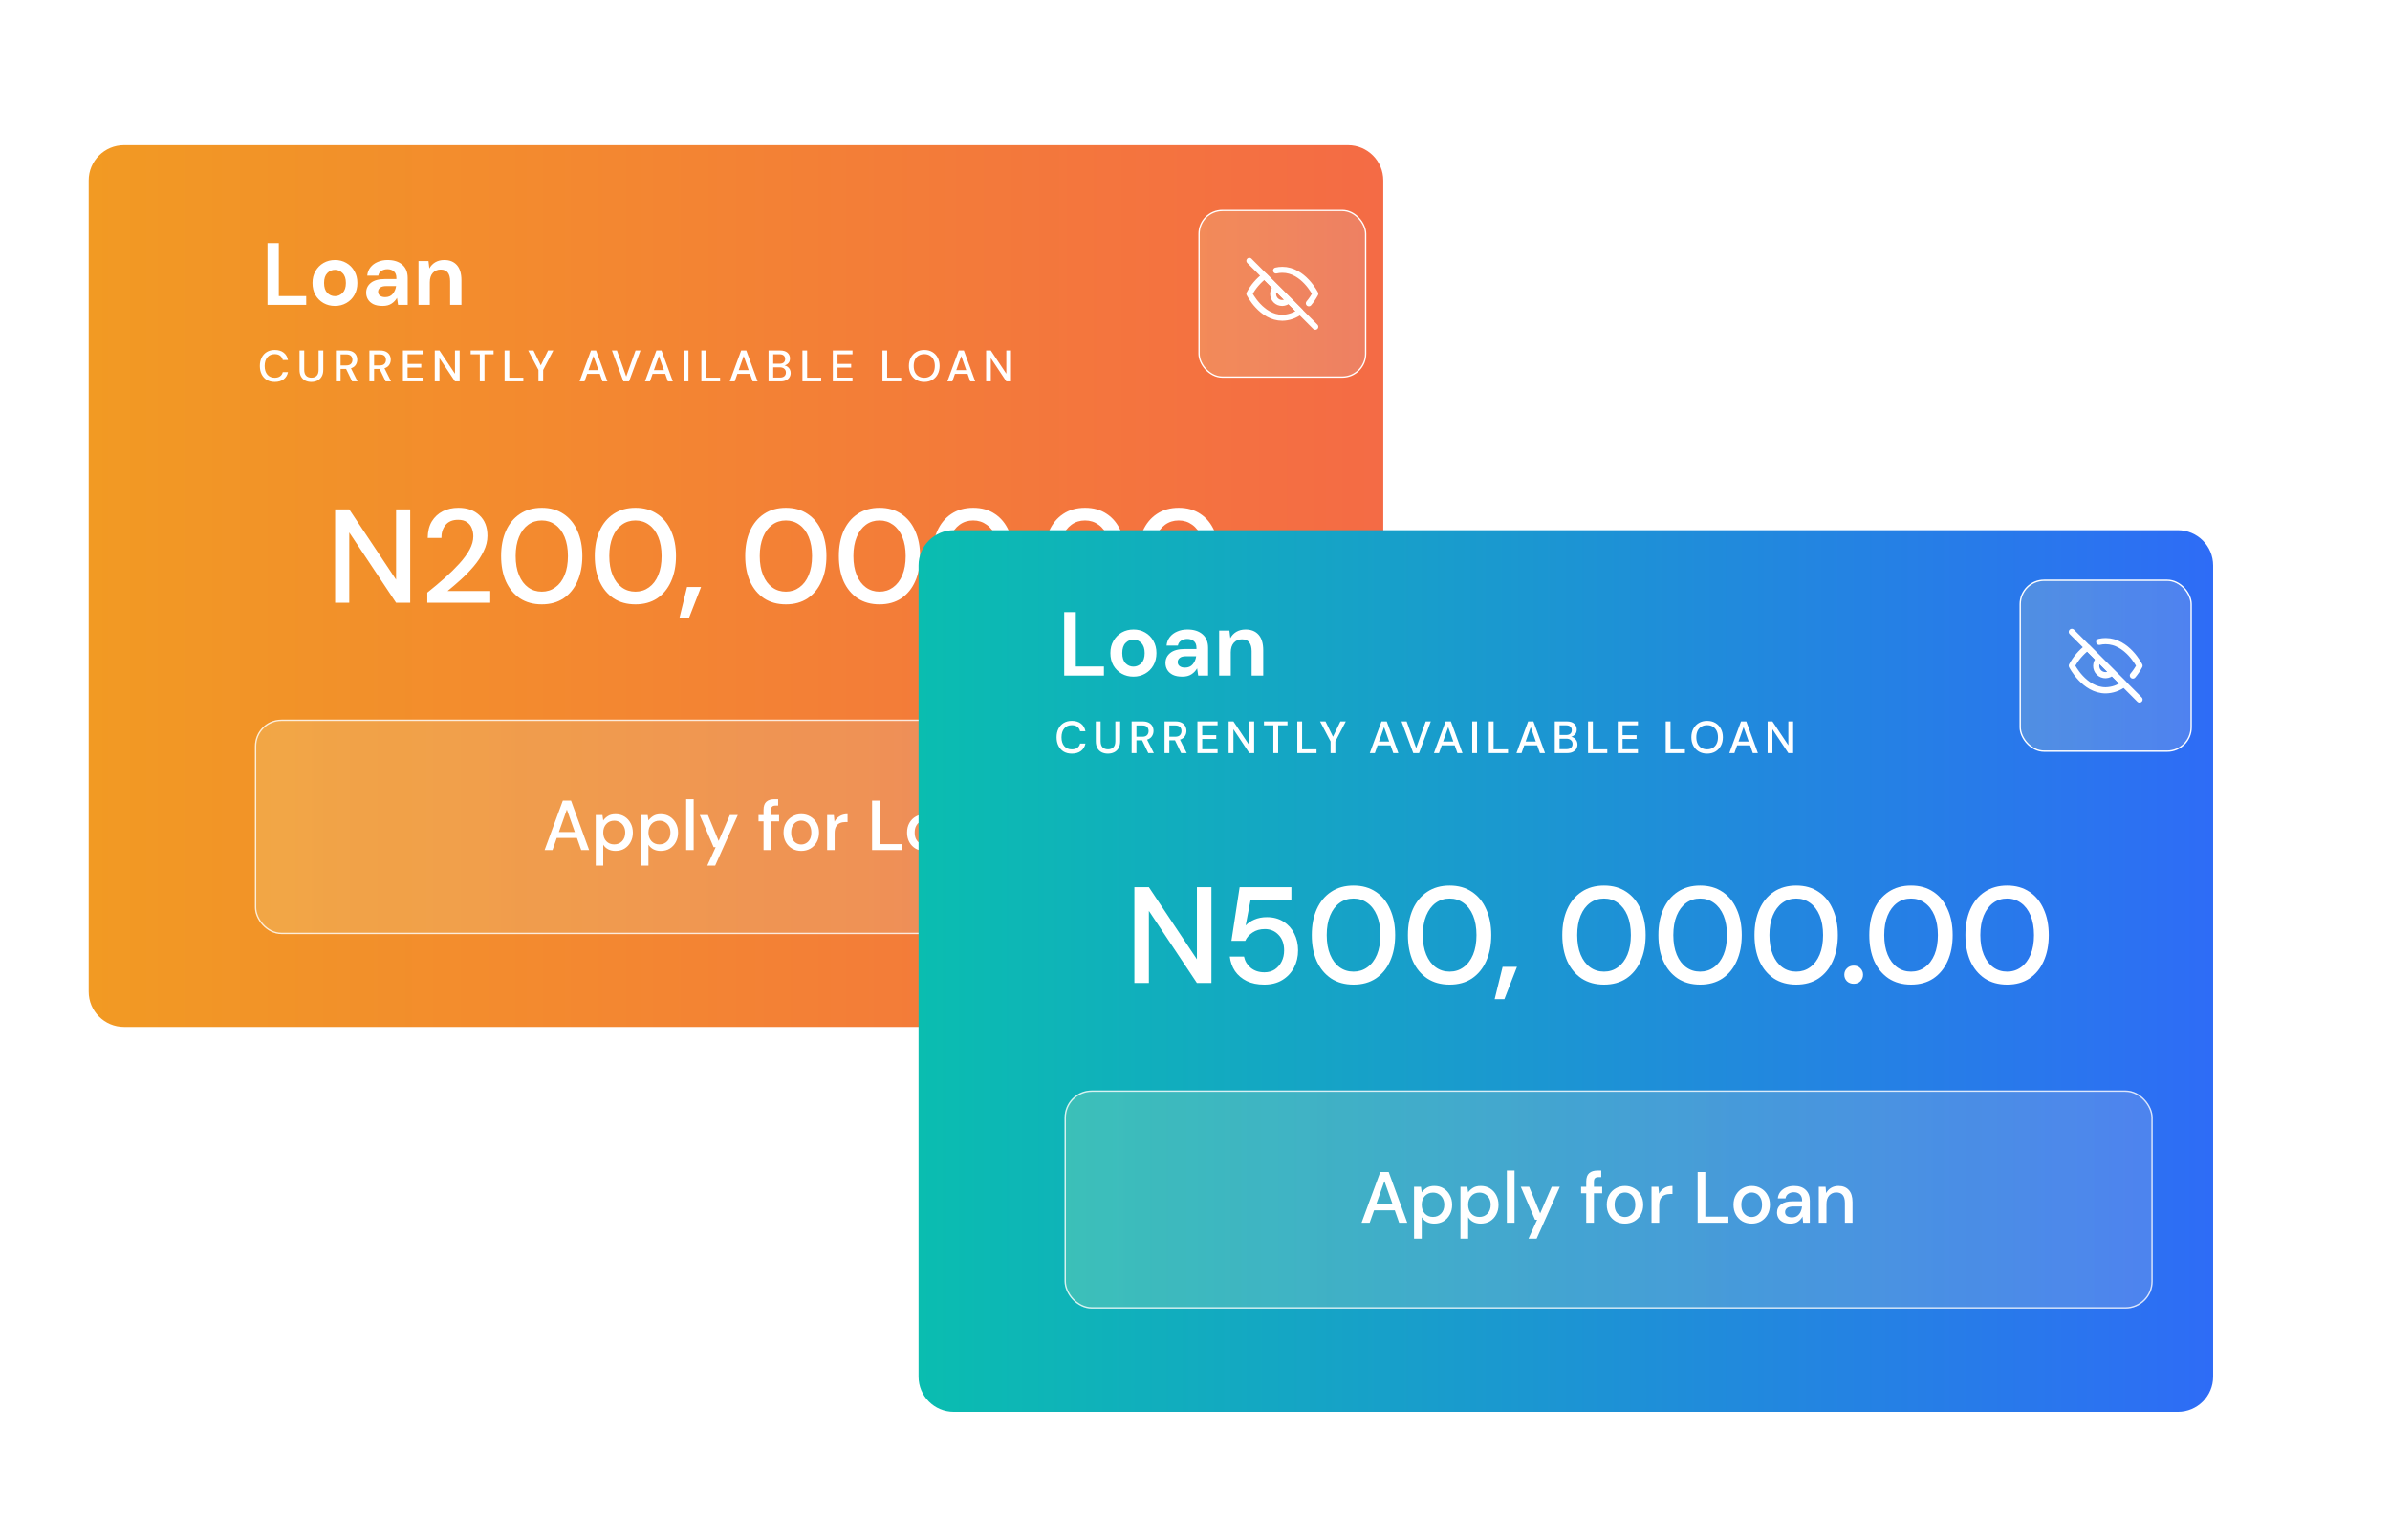 <svg width="360" height="232" viewBox="0 0 360 232" fill="none" xmlns="http://www.w3.org/2000/svg">
<g filter="url(#filter0_d_445_18214)">
<g filter="url(#filter1_d_445_18214)">
<path d="M215 23.313C215 20.379 212.621 18 209.687 18L25.313 18C22.379 18 20 20.379 20 23.313L20 145.51C20 148.444 22.379 150.822 25.313 150.822L209.687 150.822C212.621 150.822 215 148.444 215 145.51L215 23.313Z" fill="url(#paint0_linear_445_18214)"/>
</g>
<g filter="url(#filter2_d_445_18214)">
<rect x="38.396" y="105.203" width="159.716" height="32.295" rx="3.993" fill="url(#paint1_linear_445_18214)" fill-opacity="0.2"/>
<rect x="38.496" y="105.302" width="159.516" height="32.096" rx="3.893" stroke="white" stroke-opacity="0.8" stroke-width="0.2"/>
<path d="M82.031 124.851L84.778 117.397L86.013 117.397L88.739 124.851L87.546 124.851L86.907 123.03L83.862 123.03L83.223 124.851L82.031 124.851ZM84.182 122.135L86.588 122.135L85.385 118.739L84.182 122.135ZM89.736 127.193L89.736 119.569L90.747 119.569L90.864 120.389C91.035 120.141 91.269 119.921 91.567 119.729C91.865 119.537 92.249 119.442 92.717 119.442C93.228 119.442 93.679 119.562 94.069 119.804C94.46 120.045 94.765 120.375 94.985 120.794C95.212 121.213 95.326 121.688 95.326 122.221C95.326 122.753 95.212 123.229 94.985 123.647C94.765 124.059 94.46 124.386 94.069 124.627C93.679 124.861 93.225 124.978 92.706 124.978C92.295 124.978 91.929 124.897 91.61 124.733C91.297 124.57 91.049 124.339 90.864 124.041L90.864 127.193L89.736 127.193ZM92.515 123.999C92.997 123.999 93.395 123.836 93.707 123.509C94.019 123.175 94.176 122.742 94.176 122.21C94.176 121.862 94.105 121.553 93.963 121.284C93.821 121.014 93.626 120.804 93.377 120.655C93.129 120.499 92.841 120.421 92.515 120.421C92.032 120.421 91.635 120.588 91.322 120.922C91.017 121.255 90.864 121.685 90.864 122.21C90.864 122.742 91.017 123.175 91.322 123.509C91.635 123.836 92.032 123.999 92.515 123.999ZM96.546 127.193L96.546 119.569L97.558 119.569L97.675 120.389C97.845 120.141 98.08 119.921 98.378 119.729C98.676 119.537 99.059 119.442 99.528 119.442C100.039 119.442 100.49 119.562 100.88 119.804C101.27 120.045 101.576 120.375 101.796 120.794C102.023 121.213 102.136 121.688 102.136 122.221C102.136 122.753 102.023 123.229 101.796 123.647C101.576 124.059 101.27 124.386 100.88 124.627C100.49 124.861 100.035 124.978 99.517 124.978C99.105 124.978 98.74 124.897 98.42 124.733C98.108 124.57 97.86 124.339 97.675 124.041L97.675 127.193L96.546 127.193ZM99.326 123.999C99.808 123.999 100.206 123.836 100.518 123.509C100.83 123.175 100.986 122.742 100.986 122.21C100.986 121.862 100.916 121.553 100.774 121.284C100.632 121.014 100.436 120.804 100.188 120.655C99.939 120.499 99.652 120.421 99.326 120.421C98.843 120.421 98.445 120.588 98.133 120.922C97.828 121.255 97.675 121.685 97.675 122.21C97.675 122.742 97.828 123.175 98.133 123.509C98.445 123.836 98.843 123.999 99.326 123.999ZM103.357 124.851L103.357 117.184L104.486 117.184L104.486 124.851L103.357 124.851ZM106.533 127.193L107.8 124.414L107.491 124.414L105.404 119.569L106.629 119.569L108.247 123.477L109.94 119.569L111.133 119.569L107.725 127.193L106.533 127.193ZM115.009 124.851L115.009 120.517L114.253 120.517L114.253 119.569L115.009 119.569L115.009 118.803C115.009 118.228 115.151 117.816 115.435 117.568C115.726 117.312 116.134 117.184 116.66 117.184L117.213 117.184L117.213 118.143L116.83 118.143C116.582 118.143 116.404 118.196 116.298 118.302C116.191 118.402 116.138 118.572 116.138 118.813L116.138 119.569L117.352 119.569L117.352 120.517L116.138 120.517L116.138 124.851L115.009 124.851ZM120.686 124.978C120.182 124.978 119.728 124.865 119.324 124.638C118.926 124.403 118.61 124.08 118.376 123.669C118.142 123.25 118.024 122.764 118.024 122.21C118.024 121.656 118.142 121.174 118.376 120.762C118.617 120.343 118.94 120.02 119.345 119.793C119.749 119.559 120.2 119.442 120.697 119.442C121.201 119.442 121.652 119.559 122.049 119.793C122.454 120.02 122.773 120.343 123.008 120.762C123.249 121.174 123.37 121.656 123.37 122.21C123.37 122.764 123.249 123.25 123.008 123.669C122.773 124.08 122.454 124.403 122.049 124.638C121.645 124.865 121.19 124.978 120.686 124.978ZM120.686 124.009C120.956 124.009 121.205 123.942 121.432 123.807C121.666 123.672 121.854 123.473 121.996 123.211C122.138 122.941 122.209 122.607 122.209 122.21C122.209 121.812 122.138 121.482 121.996 121.22C121.861 120.95 121.677 120.748 121.442 120.613C121.215 120.478 120.967 120.41 120.697 120.41C120.427 120.41 120.175 120.478 119.941 120.613C119.714 120.748 119.529 120.95 119.387 121.22C119.245 121.482 119.174 121.812 119.174 122.21C119.174 122.607 119.245 122.941 119.387 123.211C119.529 123.473 119.714 123.672 119.941 123.807C120.168 123.942 120.417 124.009 120.686 124.009ZM124.59 124.851L124.59 119.569L125.602 119.569L125.698 120.57C125.882 120.222 126.138 119.949 126.464 119.75C126.798 119.544 127.199 119.442 127.667 119.442L127.667 120.623L127.359 120.623C127.046 120.623 126.766 120.677 126.517 120.783C126.276 120.883 126.081 121.056 125.932 121.305C125.79 121.546 125.719 121.883 125.719 122.316L125.719 124.851L124.59 124.851ZM131.36 124.851L131.36 117.397L132.489 117.397L132.489 123.956L135.875 123.956L135.875 124.851L131.36 124.851ZM139.289 124.978C138.785 124.978 138.33 124.865 137.926 124.638C137.528 124.403 137.212 124.08 136.978 123.669C136.744 123.25 136.627 122.764 136.627 122.21C136.627 121.656 136.744 121.174 136.978 120.762C137.22 120.343 137.542 120.02 137.947 119.793C138.352 119.559 138.802 119.442 139.299 119.442C139.803 119.442 140.254 119.559 140.652 119.793C141.056 120.02 141.376 120.343 141.61 120.762C141.851 121.174 141.972 121.656 141.972 122.21C141.972 122.764 141.851 123.25 141.61 123.669C141.376 124.08 141.056 124.403 140.652 124.638C140.247 124.865 139.793 124.978 139.289 124.978ZM139.289 124.009C139.558 124.009 139.807 123.942 140.034 123.807C140.268 123.672 140.456 123.473 140.598 123.211C140.74 122.941 140.811 122.607 140.811 122.21C140.811 121.812 140.74 121.482 140.598 121.22C140.464 120.95 140.279 120.748 140.045 120.613C139.818 120.478 139.569 120.41 139.299 120.41C139.03 120.41 138.778 120.478 138.543 120.613C138.316 120.748 138.132 120.95 137.99 121.22C137.848 121.482 137.777 121.812 137.777 122.21C137.777 122.607 137.848 122.941 137.99 123.211C138.132 123.473 138.316 123.672 138.543 123.807C138.771 123.942 139.019 124.009 139.289 124.009ZM144.981 124.978C144.534 124.978 144.165 124.904 143.874 124.755C143.583 124.606 143.366 124.41 143.224 124.169C143.082 123.921 143.011 123.651 143.011 123.36C143.011 122.849 143.21 122.444 143.608 122.146C144.005 121.848 144.573 121.699 145.311 121.699L146.696 121.699L146.696 121.603C146.696 121.191 146.582 120.883 146.355 120.677C146.135 120.471 145.847 120.368 145.492 120.368C145.18 120.368 144.907 120.446 144.673 120.602C144.445 120.751 144.307 120.975 144.257 121.273L143.129 121.273C143.164 120.89 143.292 120.563 143.512 120.293C143.739 120.017 144.023 119.807 144.364 119.665C144.712 119.516 145.091 119.442 145.503 119.442C146.241 119.442 146.813 119.637 147.217 120.027C147.622 120.41 147.824 120.936 147.824 121.603L147.824 124.851L146.845 124.851L146.749 123.946C146.6 124.237 146.383 124.481 146.099 124.68C145.815 124.879 145.443 124.978 144.981 124.978ZM145.205 124.063C145.51 124.063 145.766 123.992 145.972 123.85C146.185 123.701 146.348 123.505 146.461 123.264C146.582 123.023 146.657 122.757 146.685 122.465L145.429 122.465C144.981 122.465 144.662 122.544 144.47 122.7C144.286 122.856 144.193 123.051 144.193 123.285C144.193 123.527 144.282 123.718 144.46 123.86C144.644 123.995 144.893 124.063 145.205 124.063ZM149.14 124.851L149.14 119.569L150.141 119.569L150.226 120.496C150.39 120.169 150.627 119.914 150.94 119.729C151.259 119.537 151.625 119.442 152.036 119.442C152.675 119.442 153.176 119.64 153.538 120.038C153.907 120.435 154.091 121.028 154.091 121.816L154.091 124.851L152.973 124.851L152.973 121.933C152.973 120.911 152.555 120.4 151.717 120.4C151.298 120.4 150.95 120.549 150.674 120.847C150.404 121.145 150.269 121.571 150.269 122.125L150.269 124.851L149.14 124.851Z" fill="white"/>
</g>
<g filter="url(#filter3_d_445_18214)">
<rect x="180.613" y="29.169" width="25.089" height="25.089" rx="3.513" fill="url(#paint2_linear_445_18214)" fill-opacity="0.2"/>
<rect x="180.613" y="29.169" width="25.089" height="25.089" rx="3.513" stroke="white" stroke-width="0.2"/>
<g clip-path="url(#clip0_445_18214)">
<path d="M192.209 38.209C192.52 38.136 192.838 38.099 193.157 38.1C196.318 38.1 198.124 41.713 198.124 41.713C197.85 42.225 197.523 42.708 197.149 43.153M194.114 42.67C193.99 42.803 193.841 42.91 193.675 42.984C193.508 43.058 193.329 43.098 193.147 43.101C192.965 43.104 192.785 43.071 192.616 43.003C192.447 42.934 192.294 42.833 192.165 42.705C192.037 42.576 191.935 42.423 191.867 42.254C191.799 42.085 191.766 41.904 191.769 41.723C191.772 41.541 191.812 41.361 191.886 41.195C191.96 41.029 192.067 40.879 192.2 40.755M195.839 44.395C195.067 44.983 194.128 45.309 193.157 45.325C189.996 45.325 188.19 41.713 188.19 41.713C188.751 40.666 189.53 39.751 190.475 39.03L195.839 44.395Z" stroke="white" stroke-width="0.903" stroke-linecap="round" stroke-linejoin="round"/>
<path d="M188.19 36.746L198.124 46.68" stroke="white" stroke-width="0.903" stroke-linecap="round" stroke-linejoin="round"/>
</g>
</g>
<g filter="url(#filter4_d_445_18214)">
<path d="M40.292 42.388L40.292 33.071L41.996 33.071L41.996 41.057L46.122 41.057L46.122 42.388L40.292 42.388ZM50.452 42.547C49.813 42.547 49.236 42.401 48.721 42.108C48.215 41.815 47.812 41.412 47.51 40.897C47.217 40.373 47.071 39.77 47.071 39.087C47.071 38.404 47.222 37.805 47.523 37.29C47.825 36.767 48.229 36.358 48.735 36.066C49.249 35.773 49.826 35.626 50.465 35.626C51.095 35.626 51.663 35.773 52.169 36.066C52.683 36.358 53.087 36.767 53.38 37.29C53.681 37.805 53.832 38.404 53.832 39.087C53.832 39.77 53.681 40.373 53.38 40.897C53.087 41.412 52.683 41.815 52.169 42.108C51.654 42.401 51.081 42.547 50.452 42.547ZM50.452 41.07C50.895 41.07 51.281 40.906 51.609 40.578C51.938 40.24 52.102 39.743 52.102 39.087C52.102 38.43 51.938 37.938 51.609 37.609C51.281 37.272 50.9 37.104 50.465 37.104C50.012 37.104 49.622 37.272 49.294 37.609C48.974 37.938 48.814 38.43 48.814 39.087C48.814 39.743 48.974 40.24 49.294 40.578C49.622 40.906 50.008 41.07 50.452 41.07ZM57.631 42.547C57.063 42.547 56.598 42.459 56.234 42.281C55.87 42.095 55.599 41.851 55.422 41.549C55.245 41.248 55.156 40.915 55.156 40.551C55.156 39.939 55.395 39.442 55.874 39.06C56.354 38.679 57.072 38.488 58.031 38.488L59.708 38.488L59.708 38.328C59.708 37.876 59.579 37.543 59.322 37.33C59.064 37.117 58.745 37.011 58.363 37.011C58.017 37.011 57.716 37.095 57.458 37.264C57.201 37.423 57.041 37.663 56.979 37.982L55.316 37.982C55.36 37.503 55.52 37.086 55.795 36.731C56.079 36.376 56.442 36.105 56.886 35.919C57.33 35.724 57.827 35.626 58.377 35.626C59.317 35.626 60.058 35.861 60.599 36.332C61.141 36.802 61.411 37.468 61.411 38.328L61.411 42.388L59.961 42.388L59.801 41.323C59.606 41.678 59.331 41.971 58.976 42.201C58.63 42.432 58.181 42.547 57.631 42.547ZM58.017 41.216C58.505 41.216 58.883 41.057 59.149 40.737C59.424 40.418 59.597 40.023 59.668 39.553L58.217 39.553C57.764 39.553 57.441 39.637 57.245 39.806C57.05 39.965 56.953 40.165 56.953 40.405C56.953 40.662 57.05 40.861 57.245 41.004C57.441 41.145 57.698 41.216 58.017 41.216ZM63.037 42.388L63.037 35.786L64.541 35.786L64.674 36.904C64.878 36.514 65.171 36.203 65.553 35.972C65.943 35.742 66.4 35.626 66.923 35.626C67.74 35.626 68.374 35.884 68.827 36.398C69.279 36.913 69.505 37.667 69.505 38.661L69.505 42.388L67.802 42.388L67.802 38.821C67.802 38.253 67.686 37.818 67.456 37.516C67.225 37.215 66.866 37.064 66.378 37.064C65.899 37.064 65.504 37.232 65.193 37.57C64.891 37.907 64.741 38.377 64.741 38.98L64.741 42.388L63.037 42.388Z" fill="white"/>
</g>
<g filter="url(#filter5_d_445_18214)">
<path d="M41.383 53.991C40.921 53.991 40.522 53.891 40.185 53.691C39.852 53.487 39.595 53.206 39.413 52.846C39.231 52.483 39.14 52.063 39.14 51.589C39.14 51.109 39.231 50.69 39.413 50.331C39.595 49.967 39.852 49.683 40.185 49.479C40.522 49.275 40.921 49.173 41.383 49.173C41.928 49.173 42.374 49.306 42.72 49.572C43.066 49.838 43.286 50.211 43.379 50.69L42.594 50.69C42.532 50.42 42.399 50.204 42.195 50.045C41.991 49.885 41.718 49.805 41.376 49.805C40.91 49.805 40.542 49.965 40.271 50.284C40.001 50.599 39.865 51.034 39.865 51.589C39.865 52.139 40.001 52.571 40.271 52.886C40.542 53.201 40.91 53.359 41.376 53.359C41.718 53.359 41.991 53.283 42.195 53.133C42.399 52.982 42.532 52.775 42.594 52.514L43.379 52.514C43.286 52.975 43.066 53.337 42.72 53.598C42.374 53.86 41.928 53.991 41.383 53.991ZM46.896 53.991C46.564 53.991 46.262 53.927 45.991 53.798C45.725 53.665 45.512 53.463 45.352 53.192C45.197 52.922 45.12 52.578 45.12 52.161L45.12 49.253L45.825 49.253L45.825 52.168C45.825 52.576 45.923 52.875 46.118 53.066C46.313 53.257 46.577 53.352 46.91 53.352C47.238 53.352 47.5 53.257 47.695 53.066C47.89 52.875 47.988 52.576 47.988 52.168L47.988 49.253L48.693 49.253L48.693 52.161C48.693 52.578 48.611 52.922 48.447 53.192C48.287 53.463 48.07 53.665 47.795 53.798C47.524 53.927 47.225 53.991 46.896 53.991ZM50.596 53.911L50.596 49.253L52.2 49.253C52.568 49.253 52.87 49.315 53.105 49.439C53.345 49.563 53.522 49.732 53.638 49.945C53.753 50.153 53.81 50.386 53.81 50.644C53.81 50.932 53.733 51.194 53.578 51.429C53.427 51.664 53.189 51.833 52.866 51.935L53.857 53.911L53.039 53.911L52.133 52.035L51.302 52.035L51.302 53.911L50.596 53.911ZM51.302 51.502L52.16 51.502C52.48 51.502 52.712 51.424 52.859 51.269C53.01 51.114 53.085 50.912 53.085 50.664C53.085 50.415 53.012 50.218 52.866 50.071C52.719 49.92 52.482 49.845 52.154 49.845L51.302 49.845L51.302 51.502ZM55.643 53.911L55.643 49.253L57.247 49.253C57.615 49.253 57.917 49.315 58.152 49.439C58.392 49.563 58.569 49.732 58.684 49.945C58.8 50.153 58.858 50.386 58.858 50.644C58.858 50.932 58.78 51.194 58.625 51.429C58.474 51.664 58.236 51.833 57.913 51.935L58.904 53.911L58.086 53.911L57.181 52.035L56.349 52.035L56.349 53.911L55.643 53.911ZM56.349 51.502L57.207 51.502C57.527 51.502 57.76 51.424 57.906 51.269C58.057 51.114 58.132 50.912 58.132 50.664C58.132 50.415 58.059 50.218 57.913 50.071C57.766 49.92 57.529 49.845 57.2 49.845L56.349 49.845L56.349 51.502ZM60.69 53.911L60.69 49.253L63.652 49.253L63.652 49.825L61.396 49.825L61.396 51.276L63.452 51.276L63.452 51.835L61.396 51.835L61.396 53.339L63.652 53.339L63.652 53.911L60.69 53.911ZM65.49 53.911L65.49 49.253L66.196 49.253L68.532 52.76L68.532 49.253L69.237 49.253L69.237 53.911L68.532 53.911L66.196 50.404L66.196 53.911L65.49 53.911ZM72.272 53.911L72.272 49.825L70.895 49.825L70.895 49.253L74.348 49.253L74.348 49.825L72.978 49.825L72.978 53.911L72.272 53.911ZM76.007 53.911L76.007 49.253L76.712 49.253L76.712 53.352L78.828 53.352L78.828 53.911L76.007 53.911ZM81.108 53.911L81.108 52.194L79.564 49.253L80.362 49.253L81.46 51.502L82.552 49.253L83.344 49.253L81.813 52.194L81.813 53.911L81.108 53.911ZM87.3 53.911L89.017 49.253L89.789 49.253L91.493 53.911L90.747 53.911L90.348 52.773L88.445 52.773L88.045 53.911L87.3 53.911ZM88.644 52.214L90.148 52.214L89.396 50.091L88.644 52.214ZM93.9 53.911L92.177 49.253L92.929 49.253L94.326 53.179L95.731 49.253L96.476 49.253L94.752 53.911L93.9 53.911ZM97.153 53.911L98.87 49.253L99.642 49.253L101.346 53.911L100.601 53.911L100.201 52.773L98.298 52.773L97.899 53.911L97.153 53.911ZM98.498 52.214L100.002 52.214L99.25 50.091L98.498 52.214ZM102.994 53.911L102.994 49.253L103.699 49.253L103.699 53.911L102.994 53.911ZM105.643 53.911L105.643 49.253L106.348 49.253L106.348 53.352L108.464 53.352L108.464 53.911L105.643 53.911ZM109.922 53.911L111.639 49.253L112.411 49.253L114.115 53.911L113.37 53.911L112.97 52.773L111.067 52.773L110.668 53.911L109.922 53.911ZM111.267 52.214L112.771 52.214L112.019 50.091L111.267 52.214ZM115.763 53.911L115.763 49.253L117.52 49.253C118.003 49.253 118.369 49.366 118.618 49.592C118.866 49.818 118.99 50.102 118.99 50.444C118.99 50.741 118.911 50.979 118.751 51.156C118.591 51.329 118.398 51.447 118.172 51.509C118.349 51.544 118.507 51.615 118.644 51.722C118.786 51.828 118.897 51.961 118.977 52.121C119.057 52.281 119.097 52.454 119.097 52.64C119.097 52.88 119.037 53.097 118.917 53.292C118.802 53.483 118.631 53.634 118.405 53.745C118.178 53.856 117.901 53.911 117.573 53.911L115.763 53.911ZM116.468 51.249L117.433 51.249C117.704 51.249 117.91 51.187 118.052 51.063C118.194 50.934 118.265 50.759 118.265 50.537C118.265 50.32 118.194 50.147 118.052 50.018C117.915 49.889 117.704 49.825 117.42 49.825L116.468 49.825L116.468 51.249ZM116.468 53.332L117.48 53.332C117.764 53.332 117.983 53.266 118.139 53.133C118.298 52.999 118.378 52.813 118.378 52.574C118.378 52.334 118.296 52.145 118.132 52.008C117.968 51.866 117.746 51.795 117.466 51.795L116.468 51.795L116.468 53.332ZM120.868 53.911L120.868 49.253L121.574 49.253L121.574 53.352L123.69 53.352L123.69 53.911L120.868 53.911ZM125.447 53.911L125.447 49.253L128.409 49.253L128.409 49.825L126.153 49.825L126.153 51.276L128.209 51.276L128.209 51.835L126.153 51.835L126.153 53.339L128.409 53.339L128.409 53.911L125.447 53.911ZM132.922 53.911L132.922 49.253L133.628 49.253L133.628 53.352L135.744 53.352L135.744 53.911L132.922 53.911ZM139.222 53.991C138.761 53.991 138.357 53.889 138.011 53.685C137.665 53.481 137.394 53.199 137.199 52.84C137.004 52.476 136.906 52.057 136.906 51.582C136.906 51.107 137.004 50.69 137.199 50.331C137.394 49.967 137.665 49.683 138.011 49.479C138.357 49.275 138.761 49.173 139.222 49.173C139.683 49.173 140.087 49.275 140.433 49.479C140.779 49.683 141.048 49.967 141.238 50.331C141.434 50.69 141.531 51.107 141.531 51.582C141.531 52.057 141.434 52.476 141.238 52.84C141.048 53.199 140.779 53.481 140.433 53.685C140.087 53.889 139.683 53.991 139.222 53.991ZM139.222 53.359C139.541 53.359 139.819 53.288 140.054 53.146C140.293 53.004 140.48 52.8 140.613 52.534C140.746 52.267 140.812 51.95 140.812 51.582C140.812 51.214 140.746 50.897 140.613 50.63C140.48 50.364 140.293 50.16 140.054 50.018C139.819 49.876 139.541 49.805 139.222 49.805C138.903 49.805 138.623 49.876 138.383 50.018C138.144 50.16 137.958 50.364 137.824 50.63C137.696 50.897 137.631 51.214 137.631 51.582C137.631 51.95 137.696 52.267 137.824 52.534C137.958 52.8 138.144 53.004 138.383 53.146C138.623 53.288 138.903 53.359 139.222 53.359ZM142.697 53.911L144.414 49.253L145.186 49.253L146.89 53.911L146.145 53.911L145.745 52.773L143.842 52.773L143.443 53.911L142.697 53.911ZM144.042 52.214L145.546 52.214L144.794 50.091L144.042 52.214ZM148.538 53.911L148.538 49.253L149.243 49.253L151.579 52.76L151.579 49.253L152.284 49.253L152.284 53.911L151.579 53.911L149.243 50.404L149.243 53.911L148.538 53.911Z" fill="white"/>
</g>
<g filter="url(#filter6_d_445_18214)">
<path d="M50.48 87.256L50.48 73.193L52.609 73.193L59.661 83.78L59.661 73.193L61.79 73.193L61.79 87.256L59.661 87.256L52.609 76.668L52.609 87.256L50.48 87.256ZM64.363 87.256L64.363 85.729C65.274 85.006 66.145 84.276 66.975 83.539C67.805 82.803 68.542 82.079 69.185 81.37C69.841 80.646 70.357 79.943 70.732 79.26C71.107 78.564 71.294 77.894 71.294 77.251C71.294 76.822 71.221 76.421 71.073 76.046C70.926 75.657 70.685 75.349 70.35 75.121C70.015 74.88 69.567 74.76 69.004 74.76C68.16 74.76 67.524 75.028 67.096 75.564C66.68 76.099 66.48 76.742 66.493 77.492L64.424 77.492C64.437 76.501 64.645 75.671 65.046 75.001C65.462 74.331 66.011 73.822 66.694 73.474C67.39 73.126 68.174 72.952 69.044 72.952C70.37 72.952 71.428 73.327 72.219 74.077C73.022 74.813 73.424 75.845 73.424 77.171C73.424 77.961 73.23 78.744 72.841 79.521C72.466 80.298 71.971 81.048 71.355 81.771C70.752 82.481 70.102 83.151 69.406 83.78C68.71 84.41 68.046 84.979 67.417 85.488L73.846 85.488L73.846 87.256L64.363 87.256ZM81.61 87.497C80.337 87.497 79.239 87.196 78.315 86.593C77.404 85.977 76.701 85.126 76.205 84.041C75.723 82.943 75.482 81.671 75.482 80.224C75.482 78.778 75.723 77.512 76.205 76.427C76.701 75.329 77.404 74.479 78.315 73.876C79.239 73.26 80.337 72.952 81.61 72.952C82.882 72.952 83.974 73.26 84.884 73.876C85.795 74.479 86.492 75.329 86.974 76.427C87.469 77.512 87.717 78.778 87.717 80.224C87.717 81.671 87.469 82.943 86.974 84.041C86.492 85.126 85.795 85.977 84.884 86.593C83.974 87.196 82.882 87.497 81.61 87.497ZM81.61 85.588C82.373 85.588 83.049 85.374 83.639 84.945C84.242 84.517 84.71 83.901 85.045 83.097C85.38 82.294 85.547 81.336 85.547 80.224C85.547 79.113 85.38 78.155 85.045 77.352C84.71 76.548 84.242 75.932 83.639 75.503C83.049 75.075 82.373 74.86 81.61 74.86C80.833 74.86 80.15 75.075 79.561 75.503C78.971 75.932 78.509 76.548 78.174 77.352C77.839 78.155 77.672 79.113 77.672 80.224C77.672 81.336 77.839 82.294 78.174 83.097C78.509 83.901 78.971 84.517 79.561 84.945C80.15 85.374 80.833 85.588 81.61 85.588ZM95.716 87.497C94.444 87.497 93.345 87.196 92.421 86.593C91.51 85.977 90.807 85.126 90.312 84.041C89.829 82.943 89.588 81.671 89.588 80.224C89.588 78.778 89.829 77.512 90.312 76.427C90.807 75.329 91.51 74.479 92.421 73.876C93.345 73.26 94.444 72.952 95.716 72.952C96.988 72.952 98.08 73.26 98.99 73.876C99.901 74.479 100.598 75.329 101.08 76.427C101.575 77.512 101.823 78.778 101.823 80.224C101.823 81.671 101.575 82.943 101.08 84.041C100.598 85.126 99.901 85.977 98.99 86.593C98.08 87.196 96.988 87.497 95.716 87.497ZM95.716 85.588C96.479 85.588 97.156 85.374 97.745 84.945C98.348 84.517 98.816 83.901 99.151 83.097C99.486 82.294 99.653 81.336 99.653 80.224C99.653 79.113 99.486 78.155 99.151 77.352C98.816 76.548 98.348 75.932 97.745 75.503C97.156 75.075 96.479 74.86 95.716 74.86C94.939 74.86 94.256 75.075 93.667 75.503C93.077 75.932 92.615 76.548 92.28 77.352C91.946 78.155 91.778 79.113 91.778 80.224C91.778 81.336 91.946 82.294 92.28 83.097C92.615 83.901 93.077 84.517 93.667 84.945C94.256 85.374 94.939 85.588 95.716 85.588ZM102.323 89.626L103.488 84.885L105.598 84.885L103.749 89.626L102.323 89.626ZM118.376 87.497C117.104 87.497 116.005 87.196 115.081 86.593C114.17 85.977 113.467 85.126 112.972 84.041C112.49 82.943 112.248 81.671 112.248 80.224C112.248 78.778 112.49 77.512 112.972 76.427C113.467 75.329 114.17 74.479 115.081 73.876C116.005 73.26 117.104 72.952 118.376 72.952C119.648 72.952 120.74 73.26 121.651 73.876C122.561 74.479 123.258 75.329 123.74 76.427C124.236 77.512 124.483 78.778 124.483 80.224C124.483 81.671 124.236 82.943 123.74 84.041C123.258 85.126 122.561 85.977 121.651 86.593C120.74 87.196 119.648 87.497 118.376 87.497ZM118.376 85.588C119.139 85.588 119.816 85.374 120.405 84.945C121.008 84.517 121.477 83.901 121.811 83.097C122.146 82.294 122.314 81.336 122.314 80.224C122.314 79.113 122.146 78.155 121.811 77.352C121.477 76.548 121.008 75.932 120.405 75.503C119.816 75.075 119.139 74.86 118.376 74.86C117.599 74.86 116.916 75.075 116.327 75.503C115.737 75.932 115.275 76.548 114.941 77.352C114.606 78.155 114.438 79.113 114.438 80.224C114.438 81.336 114.606 82.294 114.941 83.097C115.275 83.901 115.737 84.517 116.327 84.945C116.916 85.374 117.599 85.588 118.376 85.588ZM132.482 87.497C131.21 87.497 130.111 87.196 129.187 86.593C128.277 85.977 127.573 85.126 127.078 84.041C126.596 82.943 126.355 81.671 126.355 80.224C126.355 78.778 126.596 77.512 127.078 76.427C127.573 75.329 128.277 74.479 129.187 73.876C130.111 73.26 131.21 72.952 132.482 72.952C133.754 72.952 134.846 73.26 135.757 73.876C136.668 74.479 137.364 75.329 137.846 76.427C138.342 77.512 138.589 78.778 138.589 80.224C138.589 81.671 138.342 82.943 137.846 84.041C137.364 85.126 136.668 85.977 135.757 86.593C134.846 87.196 133.754 87.497 132.482 87.497ZM132.482 85.588C133.246 85.588 133.922 85.374 134.511 84.945C135.114 84.517 135.583 83.901 135.918 83.097C136.252 82.294 136.42 81.336 136.42 80.224C136.42 79.113 136.252 78.155 135.918 77.352C135.583 76.548 135.114 75.932 134.511 75.503C133.922 75.075 133.246 74.86 132.482 74.86C131.705 74.86 131.022 75.075 130.433 75.503C129.844 75.932 129.382 76.548 129.047 77.352C128.712 78.155 128.544 79.113 128.544 80.224C128.544 81.336 128.712 82.294 129.047 83.097C129.382 83.901 129.844 84.517 130.433 84.945C131.022 85.374 131.705 85.588 132.482 85.588ZM146.588 87.497C145.316 87.497 144.218 87.196 143.294 86.593C142.383 85.977 141.68 85.126 141.184 84.041C140.702 82.943 140.461 81.671 140.461 80.224C140.461 78.778 140.702 77.512 141.184 76.427C141.68 75.329 142.383 74.479 143.294 73.876C144.218 73.26 145.316 72.952 146.588 72.952C147.861 72.952 148.952 73.26 149.863 73.876C150.774 74.479 151.47 75.329 151.952 76.427C152.448 77.512 152.696 78.778 152.696 80.224C152.696 81.671 152.448 82.943 151.952 84.041C151.47 85.126 150.774 85.977 149.863 86.593C148.952 87.196 147.861 87.497 146.588 87.497ZM146.588 85.588C147.352 85.588 148.028 85.374 148.617 84.945C149.22 84.517 149.689 83.901 150.024 83.097C150.359 82.294 150.526 81.336 150.526 80.224C150.526 79.113 150.359 78.155 150.024 77.352C149.689 76.548 149.22 75.932 148.617 75.503C148.028 75.075 147.352 74.86 146.588 74.86C145.811 74.86 145.128 75.075 144.539 75.503C143.95 75.932 143.488 76.548 143.153 77.352C142.818 78.155 142.651 79.113 142.651 80.224C142.651 81.336 142.818 82.294 143.153 83.097C143.488 83.901 143.95 84.517 144.539 84.945C145.128 85.374 145.811 85.588 146.588 85.588ZM155.028 87.376C154.626 87.376 154.292 87.249 154.024 86.995C153.769 86.727 153.642 86.412 153.642 86.05C153.642 85.675 153.769 85.361 154.024 85.106C154.292 84.838 154.626 84.704 155.028 84.704C155.43 84.704 155.758 84.838 156.013 85.106C156.267 85.361 156.394 85.675 156.394 86.05C156.394 86.412 156.267 86.727 156.013 86.995C155.758 87.249 155.43 87.376 155.028 87.376ZM163.441 87.497C162.169 87.497 161.071 87.196 160.146 86.593C159.236 85.977 158.532 85.126 158.037 84.041C157.555 82.943 157.314 81.671 157.314 80.224C157.314 78.778 157.555 77.512 158.037 76.427C158.532 75.329 159.236 74.479 160.146 73.876C161.071 73.26 162.169 72.952 163.441 72.952C164.714 72.952 165.805 73.26 166.716 73.876C167.627 74.479 168.323 75.329 168.805 76.427C169.301 77.512 169.549 78.778 169.549 80.224C169.549 81.671 169.301 82.943 168.805 84.041C168.323 85.126 167.627 85.977 166.716 86.593C165.805 87.196 164.714 87.497 163.441 87.497ZM163.441 85.588C164.205 85.588 164.881 85.374 165.47 84.945C166.073 84.517 166.542 83.901 166.877 83.097C167.211 82.294 167.379 81.336 167.379 80.224C167.379 79.113 167.211 78.155 166.877 77.352C166.542 76.548 166.073 75.932 165.47 75.503C164.881 75.075 164.205 74.86 163.441 74.86C162.664 74.86 161.981 75.075 161.392 75.503C160.803 75.932 160.341 76.548 160.006 77.352C159.671 78.155 159.504 79.113 159.504 80.224C159.504 81.336 159.671 82.294 160.006 83.097C160.341 83.901 160.803 84.517 161.392 84.945C161.981 85.374 162.664 85.588 163.441 85.588ZM177.547 87.497C176.275 87.497 175.177 87.196 174.253 86.593C173.342 85.977 172.639 85.126 172.143 84.041C171.661 82.943 171.42 81.671 171.42 80.224C171.42 78.778 171.661 77.512 172.143 76.427C172.639 75.329 173.342 74.479 174.253 73.876C175.177 73.26 176.275 72.952 177.547 72.952C178.82 72.952 179.911 73.26 180.822 73.876C181.733 74.479 182.429 75.329 182.911 76.427C183.407 77.512 183.655 78.778 183.655 80.224C183.655 81.671 183.407 82.943 182.911 84.041C182.429 85.126 181.733 85.977 180.822 86.593C179.911 87.196 178.82 87.497 177.547 87.497ZM177.547 85.588C178.311 85.588 178.987 85.374 179.576 84.945C180.179 84.517 180.648 83.901 180.983 83.097C181.318 82.294 181.485 81.336 181.485 80.224C181.485 79.113 181.318 78.155 180.983 77.352C180.648 76.548 180.179 75.932 179.576 75.503C178.987 75.075 178.311 74.86 177.547 74.86C176.771 74.86 176.087 75.075 175.498 75.503C174.909 75.932 174.447 76.548 174.112 77.352C173.777 78.155 173.61 79.113 173.61 80.224C173.61 81.336 173.777 82.294 174.112 83.097C174.447 83.901 174.909 84.517 175.498 84.945C176.087 85.374 176.771 85.588 177.547 85.588Z" fill="white"/>
</g>
</g>
<g filter="url(#filter7_d_445_18214)">
<g filter="url(#filter8_d_445_18214)">
<path d="M340 81.313C340 78.379 337.621 76 334.687 76L150.313 76C147.379 76 145 78.379 145 81.313L145 203.51C145 206.444 147.379 208.822 150.313 208.822L334.687 208.822C337.621 208.822 340 206.444 340 203.51L340 81.313Z" fill="url(#paint3_linear_445_18214)"/>
</g>
<g filter="url(#filter9_d_445_18214)">
<rect x="160.353" y="161.044" width="163.904" height="32.854" rx="4.098" fill="url(#paint4_linear_445_18214)" fill-opacity="0.2"/>
<rect x="160.455" y="161.146" width="163.699" height="32.649" rx="3.995" stroke="white" stroke-opacity="0.8" stroke-width="0.205"/>
<path d="M205.089 180.971L207.908 173.322L209.175 173.322L211.972 180.971L210.749 180.971L210.093 179.102L206.968 179.102L206.312 180.971L205.089 180.971ZM207.296 178.184L209.765 178.184L208.531 174.699L207.296 178.184ZM212.995 183.375L212.995 175.551L214.033 175.551L214.154 176.392C214.329 176.137 214.569 175.912 214.875 175.715C215.181 175.518 215.574 175.42 216.055 175.42C216.579 175.42 217.042 175.544 217.443 175.791C217.843 176.039 218.157 176.378 218.382 176.808C218.616 177.237 218.732 177.725 218.732 178.272C218.732 178.818 218.616 179.306 218.382 179.736C218.157 180.158 217.843 180.494 217.443 180.741C217.042 180.982 216.576 181.102 216.044 181.102C215.622 181.102 215.246 181.018 214.919 180.851C214.598 180.683 214.343 180.446 214.154 180.14L214.154 183.375L212.995 183.375ZM215.847 180.097C216.343 180.097 216.751 179.929 217.071 179.594C217.392 179.252 217.552 178.807 217.552 178.261C217.552 177.904 217.479 177.587 217.333 177.31C217.188 177.033 216.987 176.818 216.732 176.666C216.477 176.505 216.182 176.425 215.847 176.425C215.352 176.425 214.944 176.596 214.624 176.939C214.31 177.281 214.154 177.722 214.154 178.261C214.154 178.807 214.31 179.252 214.624 179.594C214.944 179.929 215.352 180.097 215.847 180.097ZM219.985 183.375L219.985 175.551L221.023 175.551L221.143 176.392C221.318 176.137 221.558 175.912 221.864 175.715C222.17 175.518 222.564 175.42 223.044 175.42C223.569 175.42 224.031 175.544 224.432 175.791C224.833 176.039 225.146 176.378 225.372 176.808C225.605 177.237 225.721 177.725 225.721 178.272C225.721 178.818 225.605 179.306 225.372 179.736C225.146 180.158 224.833 180.494 224.432 180.741C224.031 180.982 223.565 181.102 223.033 181.102C222.611 181.102 222.236 181.018 221.908 180.851C221.587 180.683 221.332 180.446 221.143 180.14L221.143 183.375L219.985 183.375ZM222.837 180.097C223.332 180.097 223.74 179.929 224.061 179.594C224.381 179.252 224.541 178.807 224.541 178.261C224.541 177.904 224.468 177.587 224.323 177.31C224.177 177.033 223.977 176.818 223.722 176.666C223.467 176.505 223.172 176.425 222.837 176.425C222.341 176.425 221.933 176.596 221.613 176.939C221.3 177.281 221.143 177.722 221.143 178.261C221.143 178.807 221.3 179.252 221.613 179.594C221.933 179.929 222.341 180.097 222.837 180.097ZM226.974 180.971L226.974 173.103L228.132 173.103L228.132 180.971L226.974 180.971ZM230.233 183.375L231.533 180.523L231.216 180.523L229.075 175.551L230.331 175.551L231.992 179.561L233.73 175.551L234.953 175.551L231.457 183.375L230.233 183.375ZM238.932 180.971L238.932 176.523L238.156 176.523L238.156 175.551L238.932 175.551L238.932 174.764C238.932 174.174 239.078 173.752 239.369 173.497C239.668 173.234 240.087 173.103 240.626 173.103L241.194 173.103L241.194 174.087L240.8 174.087C240.545 174.087 240.363 174.141 240.254 174.251C240.145 174.353 240.09 174.527 240.09 174.775L240.09 175.551L241.336 175.551L241.336 176.523L240.09 176.523L240.09 180.971L238.932 180.971ZM244.758 181.102C244.241 181.102 243.774 180.985 243.359 180.752C242.951 180.512 242.627 180.18 242.387 179.758C242.146 179.328 242.026 178.829 242.026 178.261C242.026 177.693 242.146 177.197 242.387 176.775C242.634 176.345 242.966 176.014 243.381 175.78C243.796 175.54 244.259 175.42 244.769 175.42C245.286 175.42 245.749 175.54 246.156 175.78C246.572 176.014 246.899 176.345 247.14 176.775C247.388 177.197 247.511 177.693 247.511 178.261C247.511 178.829 247.388 179.328 247.14 179.758C246.899 180.18 246.572 180.512 246.156 180.752C245.741 180.985 245.275 181.102 244.758 181.102ZM244.758 180.107C245.035 180.107 245.29 180.038 245.523 179.9C245.763 179.761 245.956 179.557 246.102 179.288C246.248 179.011 246.32 178.669 246.32 178.261C246.32 177.853 246.248 177.514 246.102 177.245C245.963 176.968 245.774 176.76 245.534 176.622C245.301 176.483 245.046 176.414 244.769 176.414C244.492 176.414 244.233 176.483 243.993 176.622C243.76 176.76 243.57 176.968 243.425 177.245C243.279 177.514 243.206 177.853 243.206 178.261C243.206 178.669 243.279 179.011 243.425 179.288C243.57 179.557 243.76 179.761 243.993 179.9C244.226 180.038 244.481 180.107 244.758 180.107ZM248.764 180.971L248.764 175.551L249.802 175.551L249.9 176.578C250.09 176.221 250.352 175.941 250.687 175.737C251.029 175.525 251.441 175.42 251.922 175.42L251.922 176.633L251.605 176.633C251.284 176.633 250.997 176.687 250.742 176.797C250.494 176.899 250.294 177.077 250.141 177.332C249.995 177.58 249.922 177.926 249.922 178.37L249.922 180.971L248.764 180.971ZM255.712 180.971L255.712 173.322L256.87 173.322L256.87 180.053L260.345 180.053L260.345 180.971L255.712 180.971ZM263.848 181.102C263.331 181.102 262.864 180.985 262.449 180.752C262.041 180.512 261.717 180.18 261.477 179.758C261.236 179.328 261.116 178.829 261.116 178.261C261.116 177.693 261.236 177.197 261.477 176.775C261.724 176.345 262.056 176.014 262.471 175.78C262.886 175.54 263.349 175.42 263.859 175.42C264.376 175.42 264.839 175.54 265.247 175.78C265.662 176.014 265.99 176.345 266.23 176.775C266.478 177.197 266.601 177.693 266.601 178.261C266.601 178.829 266.478 179.328 266.23 179.758C265.99 180.18 265.662 180.512 265.247 180.752C264.831 180.985 264.365 181.102 263.848 181.102ZM263.848 180.107C264.125 180.107 264.38 180.038 264.613 179.9C264.853 179.761 265.046 179.557 265.192 179.288C265.338 179.011 265.41 178.669 265.41 178.261C265.41 177.853 265.338 177.514 265.192 177.245C265.053 176.968 264.864 176.76 264.624 176.622C264.391 176.483 264.136 176.414 263.859 176.414C263.582 176.414 263.323 176.483 263.083 176.622C262.85 176.76 262.661 176.968 262.515 177.245C262.369 177.514 262.296 177.853 262.296 178.261C262.296 178.669 262.369 179.011 262.515 179.288C262.661 179.557 262.85 179.761 263.083 179.9C263.316 180.038 263.571 180.107 263.848 180.107ZM269.69 181.102C269.231 181.102 268.852 181.025 268.553 180.872C268.255 180.719 268.033 180.519 267.887 180.271C267.741 180.016 267.668 179.74 267.668 179.441C267.668 178.916 267.872 178.501 268.28 178.195C268.688 177.889 269.271 177.736 270.029 177.736L271.449 177.736L271.449 177.638C271.449 177.215 271.332 176.899 271.099 176.687C270.874 176.476 270.578 176.37 270.214 176.37C269.894 176.37 269.613 176.451 269.373 176.611C269.14 176.764 268.998 176.993 268.947 177.299L267.788 177.299C267.825 176.906 267.956 176.571 268.182 176.294C268.415 176.01 268.706 175.795 269.056 175.649C269.413 175.496 269.803 175.42 270.225 175.42C270.983 175.42 271.569 175.62 271.984 176.021C272.4 176.414 272.607 176.953 272.607 177.638L272.607 180.971L271.602 180.971L271.504 180.042C271.351 180.341 271.128 180.592 270.837 180.796C270.546 181 270.163 181.102 269.69 181.102ZM269.919 180.162C270.232 180.162 270.495 180.089 270.706 179.944C270.925 179.791 271.092 179.59 271.209 179.343C271.332 179.095 271.409 178.822 271.438 178.523L270.149 178.523C269.69 178.523 269.362 178.603 269.165 178.763C268.976 178.924 268.881 179.124 268.881 179.364C268.881 179.612 268.972 179.809 269.154 179.955C269.344 180.093 269.599 180.162 269.919 180.162ZM273.958 180.971L273.958 175.551L274.985 175.551L275.072 176.502C275.24 176.167 275.484 175.904 275.804 175.715C276.132 175.518 276.507 175.42 276.93 175.42C277.585 175.42 278.099 175.624 278.471 176.032C278.849 176.44 279.039 177.048 279.039 177.857L279.039 180.971L277.891 180.971L277.891 177.977C277.891 176.928 277.462 176.403 276.602 176.403C276.172 176.403 275.815 176.556 275.531 176.862C275.254 177.168 275.116 177.605 275.116 178.173L275.116 180.971L273.958 180.971Z" fill="white"/>
</g>
<g filter="url(#filter10_d_445_18214)">
<rect x="304.3" y="84.869" width="25.747" height="25.747" rx="3.605" fill="url(#paint5_linear_445_18214)" fill-opacity="0.2"/>
<rect x="304.3" y="84.869" width="25.747" height="25.747" rx="3.605" stroke="white" stroke-width="0.205"/>
<g clip-path="url(#clip1_445_18214)">
<path d="M316.201 94.146C316.52 94.071 316.846 94.034 317.174 94.035C320.418 94.035 322.271 97.742 322.271 97.742C321.99 98.268 321.655 98.764 321.27 99.22M318.156 98.725C318.029 98.861 317.875 98.971 317.705 99.047C317.534 99.123 317.35 99.163 317.164 99.167C316.977 99.17 316.792 99.136 316.618 99.066C316.445 98.996 316.288 98.892 316.156 98.76C316.024 98.628 315.92 98.471 315.85 98.297C315.78 98.124 315.746 97.939 315.749 97.752C315.752 97.566 315.793 97.381 315.869 97.211C315.945 97.04 316.055 96.887 316.191 96.76M319.926 100.495C319.134 101.099 318.17 101.433 317.174 101.449C313.93 101.449 312.076 97.742 312.076 97.742C312.653 96.668 313.452 95.729 314.421 94.989L319.926 100.495Z" stroke="white" stroke-width="0.927" stroke-linecap="round" stroke-linejoin="round"/>
<path d="M312.076 92.644L322.271 102.84" stroke="white" stroke-width="0.927" stroke-linecap="round" stroke-linejoin="round"/>
</g>
</g>
<g filter="url(#filter11_d_445_18214)">
<path d="M160.299 98.226L160.299 88.665L162.047 88.665L162.047 96.86L166.281 96.86L166.281 98.226L160.299 98.226ZM170.725 98.389C170.069 98.389 169.477 98.239 168.949 97.939C168.43 97.638 168.016 97.224 167.706 96.696C167.406 96.159 167.255 95.539 167.255 94.838C167.255 94.137 167.41 93.522 167.72 92.994C168.029 92.457 168.444 92.038 168.963 91.738C169.491 91.437 170.083 91.287 170.738 91.287C171.385 91.287 171.968 91.437 172.487 91.738C173.015 92.038 173.429 92.457 173.729 92.994C174.039 93.522 174.194 94.137 174.194 94.838C174.194 95.539 174.039 96.159 173.729 96.696C173.429 97.224 173.015 97.638 172.487 97.939C171.958 98.239 171.371 98.389 170.725 98.389ZM170.725 96.873C171.18 96.873 171.576 96.705 171.913 96.368C172.25 96.022 172.418 95.512 172.418 94.838C172.418 94.164 172.25 93.659 171.913 93.322C171.576 92.976 171.184 92.803 170.738 92.803C170.274 92.803 169.873 92.976 169.536 93.322C169.208 93.659 169.045 94.164 169.045 94.838C169.045 95.512 169.208 96.022 169.536 96.368C169.873 96.705 170.269 96.873 170.725 96.873ZM178.093 98.389C177.51 98.389 177.032 98.298 176.658 98.116C176.285 97.925 176.007 97.675 175.825 97.365C175.643 97.055 175.552 96.714 175.552 96.341C175.552 95.712 175.798 95.203 176.29 94.811C176.781 94.419 177.519 94.224 178.502 94.224L180.223 94.224L180.223 94.06C180.223 93.595 180.091 93.254 179.827 93.035C179.563 92.817 179.235 92.707 178.844 92.707C178.489 92.707 178.179 92.794 177.915 92.967C177.651 93.131 177.487 93.377 177.423 93.705L175.716 93.705C175.762 93.213 175.925 92.785 176.208 92.421C176.499 92.056 176.872 91.779 177.328 91.588C177.783 91.387 178.293 91.287 178.858 91.287C179.823 91.287 180.583 91.528 181.139 92.011C181.694 92.493 181.972 93.176 181.972 94.06L181.972 98.226L180.483 98.226L180.319 97.133C180.119 97.497 179.836 97.798 179.472 98.034C179.117 98.271 178.657 98.389 178.093 98.389ZM178.489 97.024C178.99 97.024 179.377 96.86 179.65 96.532C179.932 96.204 180.11 95.799 180.182 95.316L178.694 95.316C178.229 95.316 177.897 95.403 177.697 95.576C177.496 95.74 177.396 95.945 177.396 96.19C177.396 96.454 177.496 96.659 177.697 96.805C177.897 96.951 178.161 97.024 178.489 97.024ZM183.64 98.226L183.64 91.451L185.184 91.451L185.32 92.598C185.53 92.198 185.83 91.879 186.222 91.642C186.622 91.405 187.091 91.287 187.628 91.287C188.466 91.287 189.117 91.551 189.582 92.079C190.046 92.607 190.278 93.381 190.278 94.401L190.278 98.226L188.53 98.226L188.53 94.565C188.53 93.982 188.412 93.536 188.175 93.227C187.938 92.917 187.569 92.762 187.068 92.762C186.577 92.762 186.171 92.935 185.853 93.281C185.543 93.627 185.388 94.11 185.388 94.729L185.388 98.226L183.64 98.226Z" fill="white"/>
</g>
<g filter="url(#filter12_d_445_18214)">
<path d="M161.45 109.993C160.976 109.993 160.566 109.891 160.22 109.686C159.879 109.476 159.615 109.187 159.428 108.818C159.241 108.445 159.148 108.015 159.148 107.528C159.148 107.036 159.241 106.606 159.428 106.237C159.615 105.864 159.879 105.572 160.22 105.363C160.566 105.153 160.976 105.049 161.45 105.049C162.01 105.049 162.467 105.185 162.822 105.458C163.177 105.732 163.403 106.114 163.498 106.606L162.693 106.606C162.629 106.328 162.492 106.107 162.283 105.943C162.073 105.779 161.793 105.697 161.443 105.697C160.965 105.697 160.587 105.861 160.309 106.189C160.031 106.512 159.893 106.959 159.893 107.528C159.893 108.092 160.031 108.536 160.309 108.859C160.587 109.183 160.965 109.344 161.443 109.344C161.793 109.344 162.073 109.267 162.283 109.112C162.492 108.957 162.629 108.746 162.693 108.477L163.498 108.477C163.403 108.95 163.177 109.322 162.822 109.59C162.467 109.859 162.01 109.993 161.45 109.993ZM166.883 109.993C166.542 109.993 166.232 109.927 165.955 109.795C165.681 109.658 165.463 109.451 165.299 109.174C165.14 108.896 165.06 108.543 165.06 108.115L165.06 105.131L165.784 105.131L165.784 108.122C165.784 108.541 165.884 108.848 166.084 109.044C166.285 109.24 166.556 109.337 166.897 109.337C167.234 109.337 167.503 109.24 167.703 109.044C167.903 108.848 168.003 108.541 168.003 108.122L168.003 105.131L168.727 105.131L168.727 108.115C168.727 108.543 168.643 108.896 168.475 109.174C168.311 109.451 168.088 109.658 167.805 109.795C167.528 109.927 167.22 109.993 166.883 109.993ZM170.456 109.911L170.456 105.131L172.102 105.131C172.48 105.131 172.789 105.194 173.031 105.322C173.276 105.449 173.459 105.622 173.577 105.841C173.695 106.055 173.754 106.294 173.754 106.558C173.754 106.854 173.675 107.122 173.515 107.364C173.361 107.605 173.117 107.778 172.785 107.883L173.802 109.911L172.962 109.911L172.033 107.985L171.18 107.985L171.18 109.911L170.456 109.911ZM171.18 107.439L172.061 107.439C172.389 107.439 172.628 107.359 172.778 107.2C172.933 107.041 173.01 106.833 173.01 106.578C173.01 106.323 172.935 106.121 172.785 105.971C172.634 105.816 172.391 105.738 172.054 105.738L171.18 105.738L171.18 107.439ZM175.411 109.911L175.411 105.131L177.057 105.131C177.435 105.131 177.744 105.194 177.985 105.322C178.231 105.449 178.413 105.622 178.532 105.841C178.65 106.055 178.709 106.294 178.709 106.558C178.709 106.854 178.63 107.122 178.47 107.364C178.316 107.605 178.072 107.778 177.74 107.883L178.757 109.911L177.917 109.911L176.988 107.985L176.135 107.985L176.135 109.911L175.411 109.911ZM176.135 107.439L177.016 107.439C177.344 107.439 177.583 107.359 177.733 107.2C177.888 107.041 177.965 106.833 177.965 106.578C177.965 106.323 177.89 106.121 177.74 105.971C177.589 105.816 177.346 105.738 177.009 105.738L176.135 105.738L176.135 107.439ZM180.366 109.911L180.366 105.131L183.405 105.131L183.405 105.718L181.09 105.718L181.09 107.207L183.2 107.207L183.2 107.78L181.09 107.78L181.09 109.324L183.405 109.324L183.405 109.911L180.366 109.911ZM185.067 109.911L185.067 105.131L185.791 105.131L188.188 108.73L188.188 105.131L188.912 105.131L188.912 109.911L188.188 109.911L185.791 106.312L185.791 109.911L185.067 109.911ZM191.803 109.911L191.803 105.718L190.389 105.718L190.389 105.131L193.933 105.131L193.933 105.718L192.526 105.718L192.526 109.911L191.803 109.911ZM195.411 109.911L195.411 105.131L196.135 105.131L196.135 109.337L198.306 109.337L198.306 109.911L195.411 109.911ZM200.421 109.911L200.421 108.149L198.836 105.131L199.656 105.131L200.783 107.439L201.903 105.131L202.715 105.131L201.145 108.149L201.145 109.911L200.421 109.911ZM206.327 109.911L208.089 105.131L208.881 105.131L210.629 109.911L209.864 109.911L209.455 108.743L207.501 108.743L207.092 109.911L206.327 109.911ZM207.706 108.17L209.25 108.17L208.478 105.991L207.706 108.17ZM212.876 109.911L211.107 105.131L211.879 105.131L213.313 109.16L214.754 105.131L215.519 105.131L213.75 109.911L212.876 109.911ZM215.99 109.911L217.752 105.131L218.544 105.131L220.292 109.911L219.528 109.911L219.118 108.743L217.165 108.743L216.755 109.911L215.99 109.911ZM217.369 108.17L218.913 108.17L218.141 105.991L217.369 108.17ZM221.759 109.911L221.759 105.131L222.483 105.131L222.483 109.911L221.759 109.911ZM224.253 109.911L224.253 105.131L224.977 105.131L224.977 109.337L227.149 109.337L227.149 109.911L224.253 109.911ZM228.42 109.911L230.182 105.131L230.975 105.131L232.723 109.911L231.958 109.911L231.548 108.743L229.595 108.743L229.185 109.911L228.42 109.911ZM229.8 108.17L231.343 108.17L230.572 105.991L229.8 108.17ZM234.19 109.911L234.19 105.131L235.993 105.131C236.489 105.131 236.864 105.247 237.119 105.479C237.374 105.711 237.502 106.002 237.502 106.353C237.502 106.658 237.42 106.902 237.256 107.084C237.092 107.261 236.894 107.382 236.662 107.446C236.844 107.482 237.006 107.555 237.147 107.664C237.292 107.774 237.406 107.91 237.488 108.074C237.57 108.238 237.611 108.416 237.611 108.607C237.611 108.853 237.55 109.076 237.427 109.276C237.308 109.472 237.133 109.627 236.901 109.74C236.669 109.854 236.384 109.911 236.047 109.911L234.19 109.911ZM234.914 107.179L235.904 107.179C236.182 107.179 236.393 107.116 236.539 106.988C236.685 106.856 236.757 106.676 236.757 106.449C236.757 106.226 236.685 106.048 236.539 105.916C236.398 105.784 236.182 105.718 235.89 105.718L234.914 105.718L234.914 107.179ZM234.914 109.317L235.952 109.317C236.243 109.317 236.468 109.249 236.628 109.112C236.792 108.976 236.874 108.784 236.874 108.538C236.874 108.293 236.789 108.099 236.621 107.958C236.452 107.812 236.225 107.739 235.938 107.739L234.914 107.739L234.914 109.317ZM239.205 109.911L239.205 105.131L239.928 105.131L239.928 109.337L242.1 109.337L242.1 109.911L239.205 109.911ZM243.679 109.911L243.679 105.131L246.718 105.131L246.718 105.718L244.403 105.718L244.403 107.207L246.514 107.207L246.514 107.78L244.403 107.78L244.403 109.324L246.718 109.324L246.718 109.911L243.679 109.911ZM250.902 109.911L250.902 105.131L251.625 105.131L251.625 109.337L253.797 109.337L253.797 109.911L250.902 109.911ZM257.142 109.993C256.668 109.993 256.254 109.888 255.899 109.679C255.544 109.47 255.266 109.18 255.066 108.812C254.866 108.438 254.765 108.008 254.765 107.521C254.765 107.034 254.866 106.606 255.066 106.237C255.266 105.864 255.544 105.572 255.899 105.363C256.254 105.153 256.668 105.049 257.142 105.049C257.615 105.049 258.03 105.153 258.385 105.363C258.74 105.572 259.015 105.864 259.211 106.237C259.412 106.606 259.512 107.034 259.512 107.521C259.512 108.008 259.412 108.438 259.211 108.812C259.015 109.18 258.74 109.47 258.385 109.679C258.03 109.888 257.615 109.993 257.142 109.993ZM257.142 109.344C257.47 109.344 257.754 109.271 257.996 109.126C258.242 108.98 258.433 108.771 258.569 108.497C258.706 108.224 258.774 107.899 258.774 107.521C258.774 107.143 258.706 106.817 258.569 106.544C258.433 106.271 258.242 106.062 257.996 105.916C257.754 105.77 257.47 105.697 257.142 105.697C256.814 105.697 256.527 105.77 256.281 105.916C256.036 106.062 255.844 106.271 255.708 106.544C255.576 106.817 255.51 107.143 255.51 107.521C255.51 107.899 255.576 108.224 255.708 108.497C255.844 108.771 256.036 108.98 256.281 109.126C256.527 109.271 256.814 109.344 257.142 109.344ZM260.484 109.911L262.246 105.131L263.038 105.131L264.787 109.911L264.022 109.911L263.612 108.743L261.659 108.743L261.249 109.911L260.484 109.911ZM261.864 108.17L263.407 108.17L262.635 105.991L261.864 108.17ZM266.253 109.911L266.253 105.131L266.977 105.131L269.374 108.73L269.374 105.131L270.098 105.131L270.098 109.911L269.374 109.911L266.977 106.312L266.977 109.911L266.253 109.911Z" fill="white"/>
</g>
<g filter="url(#filter13_d_445_18214)">
<path d="M170.869 144.534L170.869 130.102L173.054 130.102L180.29 140.967L180.29 130.102L182.476 130.102L182.476 144.534L180.29 144.534L173.054 133.669L173.054 144.534L170.869 144.534ZM190.436 144.781C189.418 144.781 188.539 144.602 187.797 144.245C187.054 143.874 186.463 143.372 186.024 142.74C185.597 142.094 185.336 141.366 185.24 140.555L187.384 140.555C187.522 141.242 187.865 141.812 188.415 142.266C188.965 142.706 189.645 142.926 190.456 142.926C191.061 142.926 191.583 142.781 192.023 142.493C192.463 142.19 192.806 141.792 193.054 141.297C193.301 140.802 193.425 140.245 193.425 139.627C193.425 138.651 193.15 137.874 192.6 137.297C192.051 136.706 191.356 136.411 190.518 136.411C189.803 136.411 189.192 136.582 188.683 136.926C188.175 137.256 187.803 137.675 187.57 138.184L185.488 138.184L186.725 130.102L194.518 130.102L194.518 132.019L188.374 132.019L187.632 135.875C187.948 135.517 188.381 135.222 188.931 134.988C189.494 134.741 190.126 134.617 190.827 134.617C191.803 134.617 192.642 134.844 193.343 135.297C194.043 135.737 194.58 136.335 194.951 137.091C195.335 137.847 195.528 138.685 195.528 139.606C195.528 140.568 195.322 141.441 194.909 142.225C194.497 143.008 193.906 143.633 193.136 144.101C192.38 144.554 191.48 144.781 190.436 144.781ZM203.882 144.781C202.576 144.781 201.449 144.472 200.501 143.853C199.566 143.221 198.845 142.348 198.336 141.235C197.841 140.108 197.594 138.802 197.594 137.318C197.594 135.833 197.841 134.535 198.336 133.421C198.845 132.294 199.566 131.421 200.501 130.803C201.449 130.171 202.576 129.855 203.882 129.855C205.188 129.855 206.308 130.171 207.243 130.803C208.177 131.421 208.892 132.294 209.387 133.421C209.895 134.535 210.15 135.833 210.15 137.318C210.15 138.802 209.895 140.108 209.387 141.235C208.892 142.348 208.177 143.221 207.243 143.853C206.308 144.472 205.188 144.781 203.882 144.781ZM203.882 142.822C204.665 142.822 205.36 142.603 205.964 142.163C206.583 141.723 207.064 141.091 207.408 140.266C207.751 139.441 207.923 138.459 207.923 137.318C207.923 136.177 207.751 135.194 207.408 134.37C207.064 133.545 206.583 132.913 205.964 132.473C205.36 132.033 204.665 131.813 203.882 131.813C203.085 131.813 202.384 132.033 201.779 132.473C201.174 132.913 200.7 133.545 200.357 134.37C200.013 135.194 199.841 136.177 199.841 137.318C199.841 138.459 200.013 139.441 200.357 140.266C200.7 141.091 201.174 141.723 201.779 142.163C202.384 142.603 203.085 142.822 203.882 142.822ZM218.358 144.781C217.052 144.781 215.925 144.472 214.977 143.853C214.042 143.221 213.321 142.348 212.812 141.235C212.317 140.108 212.07 138.802 212.07 137.318C212.07 135.833 212.317 134.535 212.812 133.421C213.321 132.294 214.042 131.421 214.977 130.803C215.925 130.171 217.052 129.855 218.358 129.855C219.664 129.855 220.784 130.171 221.719 130.803C222.653 131.421 223.368 132.294 223.863 133.421C224.371 134.535 224.626 135.833 224.626 137.318C224.626 138.802 224.371 140.108 223.863 141.235C223.368 142.348 222.653 143.221 221.719 143.853C220.784 144.472 219.664 144.781 218.358 144.781ZM218.358 142.822C219.142 142.822 219.836 142.603 220.44 142.163C221.059 141.723 221.54 141.091 221.884 140.266C222.227 139.441 222.399 138.459 222.399 137.318C222.399 136.177 222.227 135.194 221.884 134.37C221.54 133.545 221.059 132.913 220.44 132.473C219.836 132.033 219.142 131.813 218.358 131.813C217.561 131.813 216.86 132.033 216.255 132.473C215.65 132.913 215.176 133.545 214.833 134.37C214.489 135.194 214.317 136.177 214.317 137.318C214.317 138.459 214.489 139.441 214.833 140.266C215.176 141.091 215.65 141.723 216.255 142.163C216.86 142.603 217.561 142.822 218.358 142.822ZM225.138 146.966L226.334 142.101L228.499 142.101L226.602 146.966L225.138 146.966ZM241.612 144.781C240.307 144.781 239.18 144.472 238.231 143.853C237.297 143.221 236.575 142.348 236.066 141.235C235.572 140.108 235.324 138.802 235.324 137.318C235.324 135.833 235.572 134.535 236.066 133.421C236.575 132.294 237.297 131.421 238.231 130.803C239.18 130.171 240.307 129.855 241.612 129.855C242.918 129.855 244.038 130.171 244.973 130.803C245.908 131.421 246.622 132.294 247.117 133.421C247.626 134.535 247.88 135.833 247.88 137.318C247.88 138.802 247.626 140.108 247.117 141.235C246.622 142.348 245.908 143.221 244.973 143.853C244.038 144.472 242.918 144.781 241.612 144.781ZM241.612 142.822C242.396 142.822 243.09 142.603 243.695 142.163C244.313 141.723 244.794 141.091 245.138 140.266C245.481 139.441 245.653 138.459 245.653 137.318C245.653 136.177 245.481 135.194 245.138 134.37C244.794 133.545 244.313 132.913 243.695 132.473C243.09 132.033 242.396 131.813 241.612 131.813C240.815 131.813 240.114 132.033 239.509 132.473C238.905 132.913 238.431 133.545 238.087 134.37C237.743 135.194 237.572 136.177 237.572 137.318C237.572 138.459 237.743 139.441 238.087 140.266C238.431 141.091 238.905 141.723 239.509 142.163C240.114 142.603 240.815 142.822 241.612 142.822ZM256.088 144.781C254.783 144.781 253.656 144.472 252.707 143.853C251.773 143.221 251.051 142.348 250.543 141.235C250.048 140.108 249.8 138.802 249.8 137.318C249.8 135.833 250.048 134.535 250.543 133.421C251.051 132.294 251.773 131.421 252.707 130.803C253.656 130.171 254.783 129.855 256.088 129.855C257.394 129.855 258.514 130.171 259.449 130.803C260.384 131.421 261.098 132.294 261.593 133.421C262.102 134.535 262.356 135.833 262.356 137.318C262.356 138.802 262.102 140.108 261.593 141.235C261.098 142.348 260.384 143.221 259.449 143.853C258.514 144.472 257.394 144.781 256.088 144.781ZM256.088 142.822C256.872 142.822 257.566 142.603 258.171 142.163C258.789 141.723 259.27 141.091 259.614 140.266C259.958 139.441 260.129 138.459 260.129 137.318C260.129 136.177 259.958 135.194 259.614 134.37C259.27 133.545 258.789 132.913 258.171 132.473C257.566 132.033 256.872 131.813 256.088 131.813C255.291 131.813 254.59 132.033 253.986 132.473C253.381 132.913 252.907 133.545 252.563 134.37C252.219 135.194 252.048 136.177 252.048 137.318C252.048 138.459 252.219 139.441 252.563 140.266C252.907 141.091 253.381 141.723 253.986 142.163C254.59 142.603 255.291 142.822 256.088 142.822ZM270.565 144.781C269.259 144.781 268.132 144.472 267.183 143.853C266.249 143.221 265.527 142.348 265.019 141.235C264.524 140.108 264.276 138.802 264.276 137.318C264.276 135.833 264.524 134.535 265.019 133.421C265.527 132.294 266.249 131.421 267.183 130.803C268.132 130.171 269.259 129.855 270.565 129.855C271.87 129.855 272.99 130.171 273.925 130.803C274.86 131.421 275.574 132.294 276.069 133.421C276.578 134.535 276.832 135.833 276.832 137.318C276.832 138.802 276.578 140.108 276.069 141.235C275.574 142.348 274.86 143.221 273.925 143.853C272.99 144.472 271.87 144.781 270.565 144.781ZM270.565 142.822C271.348 142.822 272.042 142.603 272.647 142.163C273.265 141.723 273.746 141.091 274.09 140.266C274.434 139.441 274.605 138.459 274.605 137.318C274.605 136.177 274.434 135.194 274.09 134.37C273.746 133.545 273.265 132.913 272.647 132.473C272.042 132.033 271.348 131.813 270.565 131.813C269.767 131.813 269.066 132.033 268.462 132.473C267.857 132.913 267.383 133.545 267.039 134.37C266.695 135.194 266.524 136.177 266.524 137.318C266.524 138.459 266.695 139.441 267.039 140.266C267.383 141.091 267.857 141.723 268.462 142.163C269.066 142.603 269.767 142.822 270.565 142.822ZM279.226 144.657C278.813 144.657 278.47 144.527 278.195 144.266C277.934 143.991 277.803 143.668 277.803 143.297C277.803 142.912 277.934 142.589 278.195 142.328C278.47 142.053 278.813 141.915 279.226 141.915C279.638 141.915 279.975 142.053 280.236 142.328C280.497 142.589 280.628 142.912 280.628 143.297C280.628 143.668 280.497 143.991 280.236 144.266C279.975 144.527 279.638 144.657 279.226 144.657ZM287.859 144.781C286.554 144.781 285.426 144.472 284.478 143.853C283.543 143.221 282.822 142.348 282.313 141.235C281.819 140.108 281.571 138.802 281.571 137.318C281.571 135.833 281.819 134.535 282.313 133.421C282.822 132.294 283.543 131.421 284.478 130.803C285.426 130.171 286.554 129.855 287.859 129.855C289.165 129.855 290.285 130.171 291.22 130.803C292.154 131.421 292.869 132.294 293.364 133.421C293.873 134.535 294.127 135.833 294.127 137.318C294.127 138.802 293.873 140.108 293.364 141.235C292.869 142.348 292.154 143.221 291.22 143.853C290.285 144.472 289.165 144.781 287.859 144.781ZM287.859 142.822C288.643 142.822 289.337 142.603 289.942 142.163C290.56 141.723 291.041 141.091 291.385 140.266C291.728 139.441 291.9 138.459 291.9 137.318C291.9 136.177 291.728 135.194 291.385 134.37C291.041 133.545 290.56 132.913 289.942 132.473C289.337 132.033 288.643 131.813 287.859 131.813C287.062 131.813 286.361 132.033 285.756 132.473C285.152 132.913 284.677 133.545 284.334 134.37C283.99 135.194 283.818 136.177 283.818 137.318C283.818 138.459 283.99 139.441 284.334 140.266C284.677 141.091 285.152 141.723 285.756 142.163C286.361 142.603 287.062 142.822 287.859 142.822ZM302.335 144.781C301.03 144.781 299.903 144.472 298.954 143.853C298.02 143.221 297.298 142.348 296.789 141.235C296.295 140.108 296.047 138.802 296.047 137.318C296.047 135.833 296.295 134.535 296.789 133.421C297.298 132.294 298.02 131.421 298.954 130.803C299.903 130.171 301.03 129.855 302.335 129.855C303.641 129.855 304.761 130.171 305.696 130.803C306.631 131.421 307.345 132.294 307.84 133.421C308.349 134.535 308.603 135.833 308.603 137.318C308.603 138.802 308.349 140.108 307.84 141.235C307.345 142.348 306.631 143.221 305.696 143.853C304.761 144.472 303.641 144.781 302.335 144.781ZM302.335 142.822C303.119 142.822 303.813 142.603 304.418 142.163C305.036 141.723 305.517 141.091 305.861 140.266C306.204 139.441 306.376 138.459 306.376 137.318C306.376 136.177 306.204 135.194 305.861 134.37C305.517 133.545 305.036 132.913 304.418 132.473C303.813 132.033 303.119 131.813 302.335 131.813C301.538 131.813 300.837 132.033 300.232 132.473C299.628 132.913 299.153 133.545 298.81 134.37C298.466 135.194 298.294 136.177 298.294 137.318C298.294 138.459 298.466 139.441 298.81 140.266C299.153 141.091 299.628 141.723 300.232 142.163C300.837 142.603 301.538 142.822 302.335 142.822Z" fill="white"/>
</g>
</g>
<defs>
<filter id="filter0_d_445_18214" x="0" y="0.54" width="235" height="172.822" filterUnits="userSpaceOnUse" color-interpolation-filters="sRGB">
<feFlood flood-opacity="0" result="BackgroundImageFix"/>
<feColorMatrix in="SourceAlpha" type="matrix" values="0 0 0 0 0 0 0 0 0 0 0 0 0 0 0 0 0 0 127 0" result="hardAlpha"/>
<feOffset dy="2.54"/>
<feGaussianBlur stdDeviation="10"/>
<feComposite in2="hardAlpha" operator="out"/>
<feColorMatrix type="matrix" values="0 0 0 0 0.679 0 0 0 0 0.679 0 0 0 0 0.679 0 0 0 0.18 0"/>
<feBlend mode="normal" in2="BackgroundImageFix" result="effect1_dropShadow_445_18214"/>
<feBlend mode="normal" in="SourceGraphic" in2="effect1_dropShadow_445_18214" result="shape"/>
</filter>
<filter id="filter1_d_445_18214" x="3.397" y="9.367" width="214.923" height="152.746" filterUnits="userSpaceOnUse" color-interpolation-filters="sRGB">
<feFlood flood-opacity="0" result="BackgroundImageFix"/>
<feColorMatrix in="SourceAlpha" type="matrix" values="0 0 0 0 0 0 0 0 0 0 0 0 0 0 0 0 0 0 127 0" result="hardAlpha"/>
<feOffset dx="-6.641" dy="1.328"/>
<feGaussianBlur stdDeviation="4.981"/>
<feComposite in2="hardAlpha" operator="out"/>
<feColorMatrix type="matrix" values="0 0 0 0 0 0 0 0 0 0 0 0 0 0 0 0 0 0 0.08 0"/>
<feBlend mode="normal" in2="BackgroundImageFix" result="effect1_dropShadow_445_18214"/>
<feBlend mode="normal" in="SourceGraphic" in2="effect1_dropShadow_445_18214" result="shape"/>
</filter>
<filter id="filter2_d_445_18214" x="37.065" y="98.51" width="162.378" height="45.015" filterUnits="userSpaceOnUse" color-interpolation-filters="sRGB">
<feFlood flood-opacity="0" result="BackgroundImageFix"/>
<feColorMatrix in="SourceAlpha" type="matrix" values="0 0 0 0 0 0 0 0 0 0 0 0 0 0 0 0 0 0 127 0" result="hardAlpha"/>
<feOffset dy="0.665"/>
<feGaussianBlur stdDeviation="0.665"/>
<feComposite in2="hardAlpha" operator="out"/>
<feColorMatrix type="matrix" values="0 0 0 0 0 0 0 0 0 0 0 0 0 0 0 0 0 0 0.25 0"/>
<feBlend mode="normal" in2="BackgroundImageFix" result="effect1_dropShadow_445_18214"/>
<feBlend mode="normal" in="SourceGraphic" in2="effect1_dropShadow_445_18214" result="shape"/>
</filter>
<filter id="filter3_d_445_18214" x="177.703" y="26.259" width="30.908" height="30.908" filterUnits="userSpaceOnUse" color-interpolation-filters="sRGB">
<feFlood flood-opacity="0" result="BackgroundImageFix"/>
<feColorMatrix in="SourceAlpha" type="matrix" values="0 0 0 0 0 0 0 0 0 0 0 0 0 0 0 0 0 0 127 0" result="hardAlpha"/>
<feOffset/>
<feGaussianBlur stdDeviation="1.405"/>
<feComposite in2="hardAlpha" operator="out"/>
<feColorMatrix type="matrix" values="0 0 0 0 0 0 0 0 0 0 0 0 0 0 0 0 0 0 0.25 0"/>
<feBlend mode="normal" in2="BackgroundImageFix" result="effect1_dropShadow_445_18214"/>
<feBlend mode="normal" in="SourceGraphic" in2="effect1_dropShadow_445_18214" result="shape"/>
</filter>
<filter id="filter4_d_445_18214" x="40.292" y="33.071" width="29.214" height="10.477" filterUnits="userSpaceOnUse" color-interpolation-filters="sRGB">
<feFlood flood-opacity="0" result="BackgroundImageFix"/>
<feColorMatrix in="SourceAlpha" type="matrix" values="0 0 0 0 0 0 0 0 0 0 0 0 0 0 0 0 0 0 127 0" result="hardAlpha"/>
<feOffset dy="1"/>
<feComposite in2="hardAlpha" operator="out"/>
<feColorMatrix type="matrix" values="0 0 0 0 0 0 0 0 0 0 0 0 0 0 0 0 0 0 0.25 0"/>
<feBlend mode="normal" in2="BackgroundImageFix" result="effect1_dropShadow_445_18214"/>
<feBlend mode="normal" in="SourceGraphic" in2="effect1_dropShadow_445_18214" result="shape"/>
</filter>
<filter id="filter5_d_445_18214" x="39.14" y="49.173" width="113.144" height="5.818" filterUnits="userSpaceOnUse" color-interpolation-filters="sRGB">
<feFlood flood-opacity="0" result="BackgroundImageFix"/>
<feColorMatrix in="SourceAlpha" type="matrix" values="0 0 0 0 0 0 0 0 0 0 0 0 0 0 0 0 0 0 127 0" result="hardAlpha"/>
<feOffset dy="1"/>
<feComposite in2="hardAlpha" operator="out"/>
<feColorMatrix type="matrix" values="0 0 0 0 0 0 0 0 0 0 0 0 0 0 0 0 0 0 0.25 0"/>
<feBlend mode="normal" in2="BackgroundImageFix" result="effect1_dropShadow_445_18214"/>
<feBlend mode="normal" in="SourceGraphic" in2="effect1_dropShadow_445_18214" result="shape"/>
</filter>
<filter id="filter6_d_445_18214" x="50.48" y="72.952" width="133.175" height="17.675" filterUnits="userSpaceOnUse" color-interpolation-filters="sRGB">
<feFlood flood-opacity="0" result="BackgroundImageFix"/>
<feColorMatrix in="SourceAlpha" type="matrix" values="0 0 0 0 0 0 0 0 0 0 0 0 0 0 0 0 0 0 127 0" result="hardAlpha"/>
<feOffset dy="1"/>
<feComposite in2="hardAlpha" operator="out"/>
<feColorMatrix type="matrix" values="0 0 0 0 0 0 0 0 0 0 0 0 0 0 0 0 0 0 0.25 0"/>
<feBlend mode="normal" in2="BackgroundImageFix" result="effect1_dropShadow_445_18214"/>
<feBlend mode="normal" in="SourceGraphic" in2="effect1_dropShadow_445_18214" result="shape"/>
</filter>
<filter id="filter7_d_445_18214" x="125" y="58.54" width="235" height="172.822" filterUnits="userSpaceOnUse" color-interpolation-filters="sRGB">
<feFlood flood-opacity="0" result="BackgroundImageFix"/>
<feColorMatrix in="SourceAlpha" type="matrix" values="0 0 0 0 0 0 0 0 0 0 0 0 0 0 0 0 0 0 127 0" result="hardAlpha"/>
<feOffset dy="2.54"/>
<feGaussianBlur stdDeviation="10"/>
<feComposite in2="hardAlpha" operator="out"/>
<feColorMatrix type="matrix" values="0 0 0 0 0.679 0 0 0 0 0.679 0 0 0 0 0.679 0 0 0 0.18 0"/>
<feBlend mode="normal" in2="BackgroundImageFix" result="effect1_dropShadow_445_18214"/>
<feBlend mode="normal" in="SourceGraphic" in2="effect1_dropShadow_445_18214" result="shape"/>
</filter>
<filter id="filter8_d_445_18214" x="128.397" y="67.367" width="214.923" height="152.746" filterUnits="userSpaceOnUse" color-interpolation-filters="sRGB">
<feFlood flood-opacity="0" result="BackgroundImageFix"/>
<feColorMatrix in="SourceAlpha" type="matrix" values="0 0 0 0 0 0 0 0 0 0 0 0 0 0 0 0 0 0 127 0" result="hardAlpha"/>
<feOffset dx="-6.641" dy="1.328"/>
<feGaussianBlur stdDeviation="4.981"/>
<feComposite in2="hardAlpha" operator="out"/>
<feColorMatrix type="matrix" values="0 0 0 0 0 0 0 0 0 0 0 0 0 0 0 0 0 0 0.08 0"/>
<feBlend mode="normal" in2="BackgroundImageFix" result="effect1_dropShadow_445_18214"/>
<feBlend mode="normal" in="SourceGraphic" in2="effect1_dropShadow_445_18214" result="shape"/>
</filter>
<filter id="filter9_d_445_18214" x="158.987" y="154.031" width="166.635" height="46.196" filterUnits="userSpaceOnUse" color-interpolation-filters="sRGB">
<feFlood flood-opacity="0" result="BackgroundImageFix"/>
<feColorMatrix in="SourceAlpha" type="matrix" values="0 0 0 0 0 0 0 0 0 0 0 0 0 0 0 0 0 0 127 0" result="hardAlpha"/>
<feOffset dy="0.683"/>
<feGaussianBlur stdDeviation="0.683"/>
<feComposite in2="hardAlpha" operator="out"/>
<feColorMatrix type="matrix" values="0 0 0 0 0 0 0 0 0 0 0 0 0 0 0 0 0 0 0.25 0"/>
<feBlend mode="normal" in2="BackgroundImageFix" result="effect1_dropShadow_445_18214"/>
<feBlend mode="normal" in="SourceGraphic" in2="effect1_dropShadow_445_18214" result="shape"/>
</filter>
<filter id="filter10_d_445_18214" x="301.348" y="81.917" width="31.651" height="31.651" filterUnits="userSpaceOnUse" color-interpolation-filters="sRGB">
<feFlood flood-opacity="0" result="BackgroundImageFix"/>
<feColorMatrix in="SourceAlpha" type="matrix" values="0 0 0 0 0 0 0 0 0 0 0 0 0 0 0 0 0 0 127 0" result="hardAlpha"/>
<feOffset/>
<feGaussianBlur stdDeviation="1.425"/>
<feComposite in2="hardAlpha" operator="out"/>
<feColorMatrix type="matrix" values="0 0 0 0 0 0 0 0 0 0 0 0 0 0 0 0 0 0 0.25 0"/>
<feBlend mode="normal" in2="BackgroundImageFix" result="effect1_dropShadow_445_18214"/>
<feBlend mode="normal" in="SourceGraphic" in2="effect1_dropShadow_445_18214" result="shape"/>
</filter>
<filter id="filter11_d_445_18214" x="159.299" y="88.665" width="31.98" height="11.725" filterUnits="userSpaceOnUse" color-interpolation-filters="sRGB">
<feFlood flood-opacity="0" result="BackgroundImageFix"/>
<feColorMatrix in="SourceAlpha" type="matrix" values="0 0 0 0 0 0 0 0 0 0 0 0 0 0 0 0 0 0 127 0" result="hardAlpha"/>
<feOffset dy="1"/>
<feGaussianBlur stdDeviation="0.5"/>
<feComposite in2="hardAlpha" operator="out"/>
<feColorMatrix type="matrix" values="0 0 0 0 0 0 0 0 0 0 0 0 0 0 0 0 0 0 0.25 0"/>
<feBlend mode="normal" in2="BackgroundImageFix" result="effect1_dropShadow_445_18214"/>
<feBlend mode="normal" in="SourceGraphic" in2="effect1_dropShadow_445_18214" result="shape"/>
</filter>
<filter id="filter12_d_445_18214" x="159.148" y="105.049" width="110.95" height="5.944" filterUnits="userSpaceOnUse" color-interpolation-filters="sRGB">
<feFlood flood-opacity="0" result="BackgroundImageFix"/>
<feColorMatrix in="SourceAlpha" type="matrix" values="0 0 0 0 0 0 0 0 0 0 0 0 0 0 0 0 0 0 127 0" result="hardAlpha"/>
<feOffset dy="1"/>
<feComposite in2="hardAlpha" operator="out"/>
<feColorMatrix type="matrix" values="0 0 0 0 0 0 0 0 0 0 0 0 0 0 0 0 0 0 0.25 0"/>
<feBlend mode="normal" in2="BackgroundImageFix" result="effect1_dropShadow_445_18214"/>
<feBlend mode="normal" in="SourceGraphic" in2="effect1_dropShadow_445_18214" result="shape"/>
</filter>
<filter id="filter13_d_445_18214" x="169.869" y="129.854" width="139.734" height="19.112" filterUnits="userSpaceOnUse" color-interpolation-filters="sRGB">
<feFlood flood-opacity="0" result="BackgroundImageFix"/>
<feColorMatrix in="SourceAlpha" type="matrix" values="0 0 0 0 0 0 0 0 0 0 0 0 0 0 0 0 0 0 127 0" result="hardAlpha"/>
<feOffset dy="1"/>
<feGaussianBlur stdDeviation="0.5"/>
<feComposite in2="hardAlpha" operator="out"/>
<feColorMatrix type="matrix" values="0 0 0 0 0 0 0 0 0 0 0 0 0 0 0 0 0 0 0.25 0"/>
<feBlend mode="normal" in2="BackgroundImageFix" result="effect1_dropShadow_445_18214"/>
<feBlend mode="normal" in="SourceGraphic" in2="effect1_dropShadow_445_18214" result="shape"/>
</filter>
<linearGradient id="paint0_linear_445_18214" x1="215" y1="84.411" x2="20" y2="84.411" gradientUnits="userSpaceOnUse">
<stop stop-color="#F46B45"/>
<stop offset="1" stop-color="#F29A23"/>
</linearGradient>
<linearGradient id="paint1_linear_445_18214" x1="38.396" y1="121.35" x2="198.112" y2="121.35" gradientUnits="userSpaceOnUse">
<stop stop-color="#EFEFBB"/>
<stop offset="1" stop-color="#D4D3DD"/>
</linearGradient>
<linearGradient id="paint2_linear_445_18214" x1="180.513" y1="41.713" x2="205.801" y2="41.713" gradientUnits="userSpaceOnUse">
<stop stop-color="#EFEFBB"/>
<stop offset="1" stop-color="#D4D3DD"/>
</linearGradient>
<linearGradient id="paint3_linear_445_18214" x1="340" y1="142.411" x2="145" y2="142.411" gradientUnits="userSpaceOnUse">
<stop stop-color="#2E6CF6"/>
<stop offset="1" stop-color="#0ABDB0"/>
</linearGradient>
<linearGradient id="paint4_linear_445_18214" x1="160.353" y1="177.471" x2="324.256" y2="177.471" gradientUnits="userSpaceOnUse">
<stop stop-color="#EFEFBB"/>
<stop offset="1" stop-color="#D4D3DD"/>
</linearGradient>
<linearGradient id="paint5_linear_445_18214" x1="304.198" y1="97.742" x2="330.149" y2="97.742" gradientUnits="userSpaceOnUse">
<stop stop-color="#EFEFBB"/>
<stop offset="1" stop-color="#D4D3DD"/>
</linearGradient>
<clipPath id="clip0_445_18214">
<rect width="10.838" height="10.838" fill="white" transform="translate(187.738 36.294)"/>
</clipPath>
<clipPath id="clip1_445_18214">
<rect width="11.122" height="11.122" fill="white" transform="translate(311.613 92.181)"/>
</clipPath>
</defs>
</svg>
